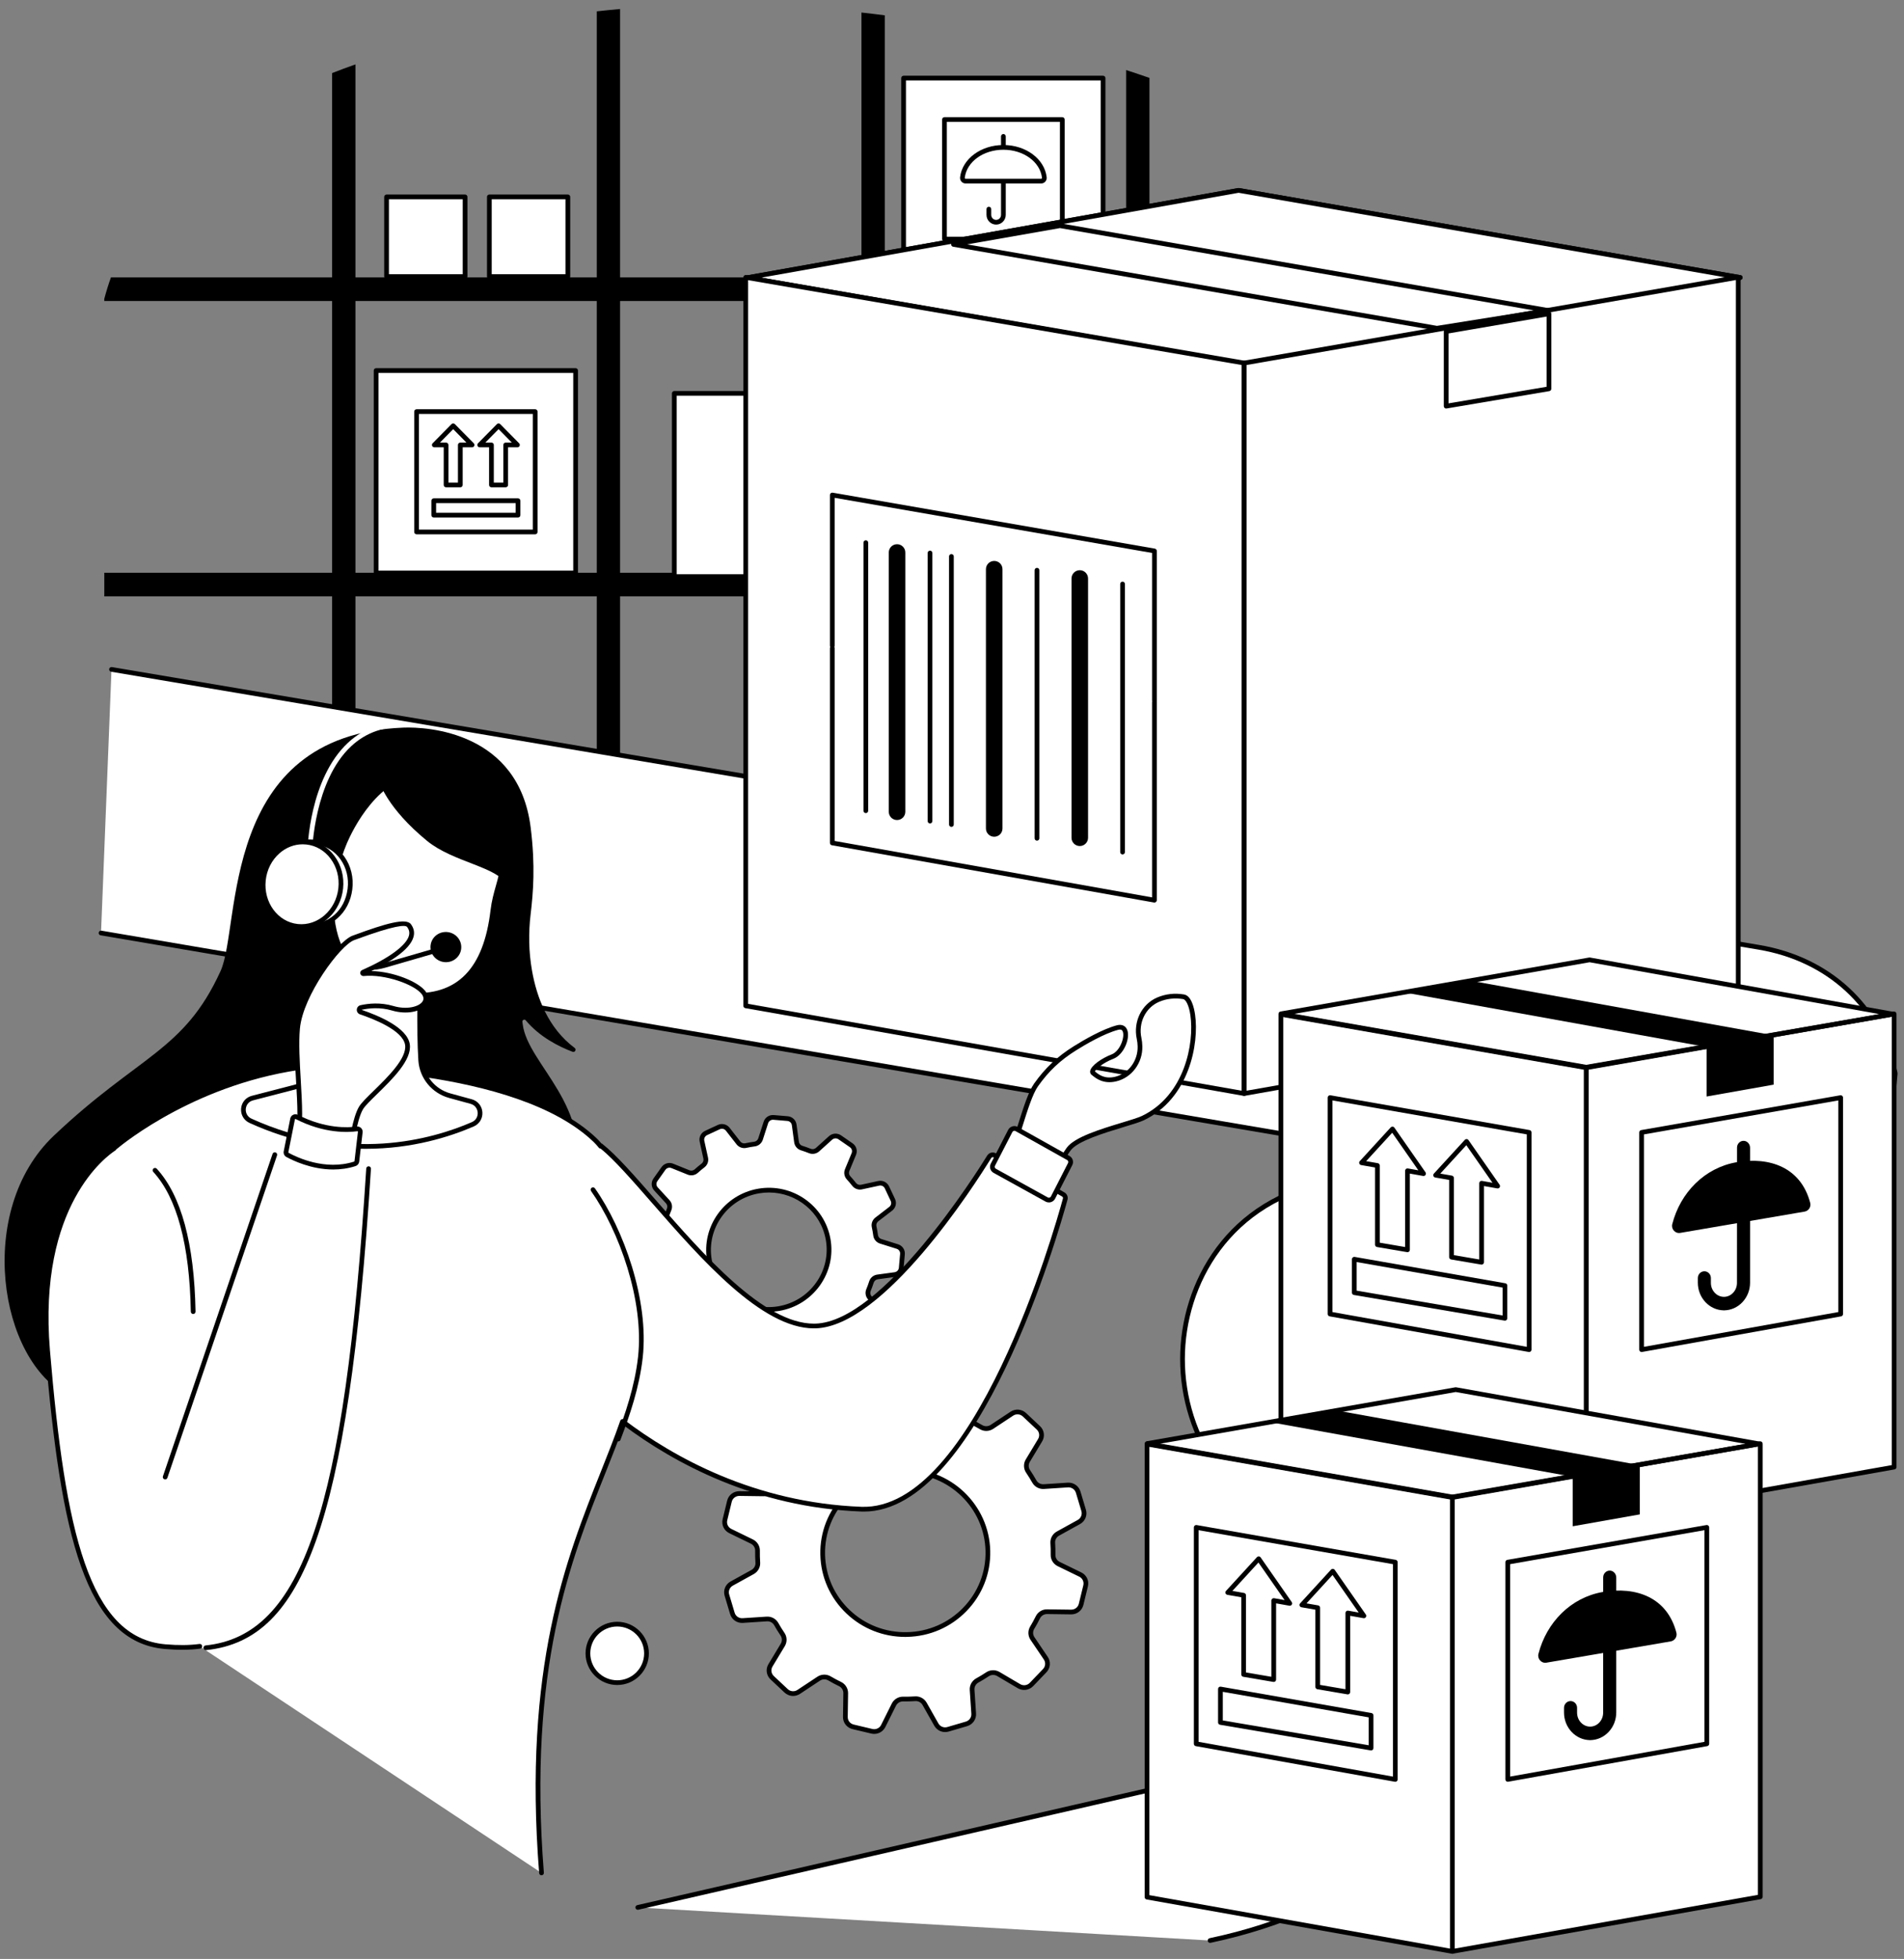 <svg width="139" height="143" viewBox="0 0 139 143" fill="none" xmlns="http://www.w3.org/2000/svg">
<rect x="0" y="0" width="139" height="143" fill="#808080" stroke="none"/>
<path d="M25.949 4.701V65.898H24.246V5.335C24.814 5.111 25.384 4.899 25.949 4.701Z" fill="black"/>
<path d="M102.985 41.81H7.614V43.535H102.985V41.81Z" fill="black"/>
<path d="M102.984 20.248V21.973H7.612V21.818C7.752 21.289 7.914 20.766 8.099 20.248H102.984Z" fill="black"/>
<path d="M45.269 0.658V65.555H43.568V0.829C44.131 0.765 44.698 0.71 45.269 0.658Z" fill="black"/>
<path d="M64.593 1.119V61.083H62.891V0.915C63.459 0.976 64.026 1.045 64.593 1.119Z" fill="black"/>
<path d="M83.915 5.687V65.897H82.213V5.113C82.782 5.299 83.349 5.49 83.915 5.687Z" fill="black"/>
<path d="M33.953 14.373H28.221V20.19H33.953V14.373Z" fill="white"/>
<path d="M33.953 20.362H28.221C28.126 20.362 28.049 20.285 28.049 20.19V14.373C28.049 14.278 28.126 14.201 28.221 14.201H33.953C34.048 14.201 34.125 14.278 34.125 14.373V20.19C34.125 20.285 34.048 20.362 33.953 20.362ZM28.393 20.017H33.78V14.545H28.393V20.017Z" fill="black"/>
<path d="M41.456 14.373H35.724V20.19H41.456V14.373Z" fill="white"/>
<path d="M41.456 20.362H35.724C35.629 20.362 35.552 20.285 35.552 20.19V14.373C35.552 14.278 35.629 14.201 35.724 14.201H41.456C41.551 14.201 41.628 14.278 41.628 14.373V20.19C41.628 20.285 41.551 20.362 41.456 20.362ZM35.896 20.017H41.283V14.545H35.896V20.017Z" fill="black"/>
<path d="M42.021 27.049H27.459V41.829H42.021V27.049Z" fill="white"/>
<path d="M42.021 42.001H27.458C27.363 42.001 27.286 41.923 27.286 41.828V27.049C27.286 26.954 27.363 26.877 27.458 26.877H42.021C42.116 26.877 42.194 26.954 42.194 27.049V41.828C42.194 41.923 42.116 42.001 42.021 42.001ZM27.631 41.656H41.849V27.221H27.631V41.656Z" fill="black"/>
<path d="M39.07 39.004H30.412C30.317 39.004 30.24 38.927 30.24 38.832V30.045C30.24 29.95 30.317 29.873 30.412 29.873H39.07C39.165 29.873 39.242 29.95 39.242 30.045V38.832C39.242 38.927 39.165 39.004 39.07 39.004ZM30.584 38.659H38.897V30.217H30.584V38.659Z" fill="black"/>
<path d="M37.818 37.779H31.666C31.571 37.779 31.494 37.702 31.494 37.607V36.551C31.494 36.456 31.571 36.379 31.666 36.379H37.818C37.913 36.379 37.99 36.456 37.99 36.551V37.607C37.99 37.702 37.913 37.779 37.818 37.779ZM31.838 37.435H37.646V36.724H31.838V37.435Z" fill="black"/>
<path d="M33.605 35.573H32.565C32.47 35.573 32.393 35.496 32.393 35.401V32.652H31.707C31.638 32.652 31.575 32.611 31.548 32.547C31.521 32.483 31.535 32.409 31.584 32.359L32.962 30.961C33.027 30.895 33.143 30.895 33.208 30.961L34.586 32.359C34.634 32.409 34.649 32.483 34.622 32.547C34.595 32.611 34.532 32.652 34.463 32.652H33.777V35.401C33.777 35.496 33.7 35.573 33.605 35.573ZM32.737 35.229H33.432V32.48C33.432 32.385 33.51 32.308 33.605 32.308H34.051L33.085 31.327L32.119 32.308H32.565C32.66 32.308 32.737 32.385 32.737 32.48V35.229H32.737Z" fill="black"/>
<path d="M36.917 35.573H35.878C35.782 35.573 35.705 35.496 35.705 35.401V32.652H35.02C34.95 32.652 34.888 32.611 34.861 32.547C34.834 32.483 34.848 32.409 34.897 32.359L36.275 30.961C36.34 30.895 36.456 30.895 36.52 30.961L37.898 32.359C37.947 32.409 37.961 32.483 37.934 32.547C37.907 32.611 37.845 32.652 37.775 32.652H37.09V35.401C37.09 35.496 37.013 35.573 36.917 35.573ZM36.05 35.229H36.745V32.48C36.745 32.385 36.822 32.308 36.917 32.308H37.364L36.398 31.327L35.431 32.308H35.878C35.973 32.308 36.05 32.385 36.05 32.48L36.05 35.229Z" fill="black"/>
<path d="M62.404 28.716H49.227V42.088H62.404V28.716Z" fill="white"/>
<path d="M62.403 42.26H49.227C49.132 42.26 49.055 42.183 49.055 42.088V28.716C49.055 28.62 49.132 28.544 49.227 28.544H62.403C62.498 28.544 62.576 28.62 62.576 28.716V42.088C62.576 42.183 62.498 42.26 62.403 42.26ZM49.4 41.915H62.231V28.888H49.4V41.915Z" fill="black"/>
<path d="M80.529 5.7H65.966V20.48H80.529V5.7Z" fill="white"/>
<path d="M80.529 20.652H65.966C65.871 20.652 65.794 20.575 65.794 20.479V5.7C65.794 5.605 65.871 5.528 65.966 5.528H80.529C80.624 5.528 80.701 5.605 80.701 5.7V20.479C80.701 20.575 80.624 20.652 80.529 20.652ZM66.139 20.307H80.357V5.872H66.139V20.307Z" fill="black"/>
<path d="M77.551 17.626H68.95C68.855 17.626 68.778 17.549 68.778 17.454V8.725C68.778 8.63 68.855 8.553 68.95 8.553H77.551C77.646 8.553 77.724 8.63 77.724 8.725V17.454C77.724 17.549 77.646 17.626 77.551 17.626ZM69.123 17.282H77.379V8.897H69.123V17.282Z" fill="black"/>
<path d="M72.721 16.395C72.334 16.395 72.018 16.077 72.018 15.685V15.264C72.018 15.169 72.096 15.092 72.191 15.092C72.286 15.092 72.363 15.169 72.363 15.264V15.685C72.363 15.887 72.524 16.051 72.721 16.051C72.919 16.051 73.079 15.887 73.079 15.685V9.956C73.079 9.861 73.156 9.784 73.252 9.784C73.347 9.784 73.424 9.861 73.424 9.956V15.685C73.424 16.077 73.109 16.395 72.721 16.395Z" fill="black"/>
<path d="M76.01 13.221C76.15 13.221 76.258 13.097 76.241 12.956C76.093 11.722 74.811 10.758 73.251 10.758C71.691 10.758 70.409 11.722 70.261 12.956C70.244 13.097 70.352 13.221 70.492 13.221H76.01Z" fill="white"/>
<path d="M76.01 13.394H70.492C70.377 13.394 70.267 13.344 70.191 13.258C70.113 13.17 70.076 13.053 70.09 12.936C70.251 11.596 71.61 10.586 73.251 10.586C74.892 10.586 76.251 11.596 76.412 12.936C76.426 13.053 76.389 13.17 76.311 13.258C76.235 13.344 76.125 13.394 76.01 13.394ZM73.251 10.931C71.784 10.931 70.572 11.81 70.432 12.977C70.429 13.003 70.441 13.021 70.449 13.029C70.457 13.039 70.471 13.049 70.492 13.049H76.01C76.031 13.049 76.045 13.039 76.053 13.029C76.061 13.021 76.073 13.003 76.07 12.977C75.93 11.81 74.718 10.931 73.251 10.931Z" fill="black"/>
<path d="M8.14 48.866L128.419 69.154C134.021 70.101 137.333 73.95 138.353 78.327C138.352 78.341 138.353 78.356 138.357 78.371C138.096 81.41 137.636 84.459 136.96 87.5C136.891 87.674 136.831 87.858 136.784 88.056C135.946 89.385 134.836 90.563 133.448 91.492C132.06 92.422 130.398 93.104 128.459 93.438C125.885 93.882 125.887 97.575 128.461 98.017L133.362 98.906C130.636 105.5 126.999 111.429 122.671 116.641L97.315 112.209C89.997 110.964 86.328 105.087 86.328 99.207C86.328 93.366 89.952 87.524 97.215 86.231C98.815 85.945 98.807 83.65 97.205 83.378L7.375 68.107L8.14 48.866Z" fill="white"/>
<path d="M122.671 116.813C122.661 116.813 122.651 116.812 122.641 116.81L97.286 112.379C89.597 111.071 86.156 104.821 86.156 99.207C86.156 93.641 89.566 87.418 97.185 86.061C97.916 85.931 98.241 85.333 98.238 84.799C98.236 84.266 97.907 83.672 97.176 83.548L7.346 68.276C7.252 68.261 7.189 68.172 7.205 68.078C7.221 67.984 7.31 67.923 7.404 67.937L97.234 83.208C98.162 83.366 98.58 84.12 98.583 84.797C98.586 85.476 98.174 86.234 97.246 86.4C89.823 87.722 86.5 93.784 86.5 99.207C86.5 104.676 89.853 110.765 97.344 112.039L122.602 116.454C126.956 111.195 130.494 105.337 133.121 99.037L128.43 98.187C126.999 97.941 126.357 96.775 126.357 95.728C126.356 94.681 126.997 93.515 128.429 93.268C130.268 92.951 131.924 92.306 133.352 91.349C134.668 90.468 135.768 89.337 136.623 87.988C136.667 87.808 136.723 87.631 136.795 87.449C137.453 84.483 137.92 81.432 138.183 78.379C138.181 78.367 138.18 78.355 138.18 78.344C137.051 73.541 133.393 70.169 128.39 69.323L8.112 49.035C8.018 49.02 7.954 48.931 7.97 48.837C7.986 48.743 8.075 48.68 8.169 48.696L128.448 68.984C133.6 69.855 137.366 73.333 138.521 78.288C138.526 78.307 138.527 78.328 138.524 78.347C138.528 78.365 138.53 78.369 138.528 78.386C138.265 81.466 137.794 84.545 137.128 87.537C137.126 87.546 137.124 87.555 137.12 87.563C137.049 87.743 136.994 87.917 136.952 88.095C136.948 88.114 136.94 88.131 136.93 88.147C136.047 89.548 134.908 90.722 133.544 91.635C132.076 92.619 130.375 93.283 128.488 93.607C127.254 93.82 126.701 94.826 126.702 95.728C126.702 96.63 127.255 97.635 128.49 97.848L133.393 98.736C133.444 98.746 133.488 98.778 133.513 98.823C133.538 98.869 133.541 98.923 133.521 98.971C130.86 105.409 127.254 111.391 122.804 116.75C122.771 116.79 122.722 116.813 122.671 116.813Z" fill="black"/>
<path d="M88.341 141.654C98.913 139.419 105.079 133.803 116.48 123.192L46.561 139.238L88.341 141.654Z" fill="white"/>
<path d="M88.34 141.826C88.261 141.826 88.189 141.77 88.172 141.689C88.152 141.596 88.212 141.505 88.305 141.485C98.849 139.256 104.993 133.646 115.893 123.504L46.599 139.406C46.507 139.428 46.414 139.37 46.393 139.277C46.371 139.184 46.429 139.092 46.522 139.071L116.442 123.024C116.518 123.006 116.596 123.042 116.633 123.111C116.669 123.18 116.655 123.265 116.598 123.318C105.357 133.779 99.165 139.542 88.376 141.822C88.364 141.825 88.352 141.826 88.34 141.826Z" fill="black"/>
<path d="M78.863 114.938L77.289 114.171C77.035 114.047 76.872 113.791 76.877 113.511C76.883 113.215 76.876 112.92 76.856 112.628C76.838 112.35 76.987 112.086 77.233 111.95L78.763 111.103C79.064 110.937 79.208 110.586 79.111 110.258L78.712 108.926C78.614 108.598 78.3 108.382 77.956 108.404L76.203 108.519C75.92 108.538 75.65 108.394 75.512 108.149C75.369 107.895 75.215 107.647 75.052 107.406C74.894 107.172 74.887 106.869 75.032 106.628L75.932 105.134C76.108 104.841 76.056 104.466 75.806 104.231L74.788 103.274C74.537 103.039 74.156 103.007 73.869 103.197L72.412 104.161C72.176 104.318 71.871 104.327 71.627 104.183C71.375 104.035 71.116 103.896 70.85 103.768C70.594 103.644 70.435 103.385 70.439 103.103L70.463 101.367C70.468 101.025 70.233 100.726 69.898 100.646L68.532 100.322C68.197 100.242 67.85 100.403 67.698 100.71L66.922 102.267C66.797 102.519 66.538 102.68 66.255 102.675C65.956 102.67 65.658 102.677 65.363 102.696C65.082 102.715 64.815 102.567 64.678 102.324L63.823 100.81C63.655 100.512 63.3 100.369 62.969 100.466L61.623 100.861C61.292 100.958 61.073 101.269 61.095 101.61L61.211 103.344C61.229 103.623 61.087 103.89 60.84 104.027C60.581 104.17 60.328 104.323 60.081 104.487C59.846 104.642 59.541 104.647 59.298 104.504L57.79 103.614C57.493 103.439 57.114 103.491 56.877 103.739L55.91 104.747C55.672 104.995 55.639 105.372 55.831 105.656L56.805 107.098C56.963 107.331 56.972 107.633 56.827 107.875C56.677 108.124 56.537 108.38 56.407 108.644C56.282 108.897 56.02 109.055 55.735 109.051L53.98 109.027C53.636 109.022 53.333 109.255 53.252 109.587L52.924 110.939C52.843 111.271 53.006 111.614 53.316 111.764L54.889 112.531C55.143 112.655 55.306 112.911 55.301 113.191C55.296 113.487 55.303 113.782 55.322 114.074C55.341 114.352 55.192 114.616 54.945 114.752L53.416 115.599C53.114 115.765 52.97 116.116 53.068 116.444L53.466 117.776C53.564 118.104 53.878 118.32 54.223 118.298L55.975 118.183C56.257 118.164 56.527 118.305 56.665 118.549C56.809 118.806 56.964 119.056 57.129 119.3C57.287 119.533 57.291 119.835 57.146 120.075L56.247 121.568C56.07 121.861 56.122 122.237 56.372 122.472L57.391 123.428C57.641 123.663 58.022 123.695 58.309 123.506L59.766 122.541C60.002 122.385 60.308 122.376 60.552 122.519C60.803 122.667 61.062 122.806 61.328 122.935C61.584 123.058 61.744 123.318 61.74 123.599L61.715 125.336C61.71 125.677 61.945 125.976 62.281 126.056L63.646 126.38C63.981 126.46 64.328 126.299 64.481 125.993L65.256 124.435C65.381 124.184 65.641 124.022 65.924 124.027C66.223 124.032 66.52 124.025 66.815 124.006C67.097 123.987 67.363 124.135 67.501 124.379L68.355 125.892C68.524 126.19 68.878 126.333 69.209 126.236L70.556 125.841C70.887 125.744 71.106 125.433 71.083 125.092L70.968 123.358C70.949 123.078 71.094 122.811 71.342 122.674C71.599 122.532 71.849 122.38 72.094 122.218C72.329 122.061 72.636 122.054 72.88 122.198L74.388 123.088C74.685 123.263 75.064 123.211 75.302 122.963L76.269 121.955C76.506 121.707 76.539 121.33 76.347 121.046L75.373 119.605C75.215 119.371 75.206 119.069 75.351 118.827C75.501 118.578 75.641 118.322 75.771 118.059C75.896 117.806 76.158 117.647 76.443 117.651L78.198 117.675C78.543 117.68 78.845 117.447 78.926 117.115L79.254 115.764C79.335 115.432 79.172 115.089 78.863 114.938ZM66.218 119.318C62.888 119.389 60.131 116.776 60.06 113.481C59.989 110.185 62.631 107.456 65.961 107.384C69.291 107.313 72.048 109.926 72.119 113.222C72.19 116.517 69.548 119.246 66.218 119.318Z" fill="white"/>
<path d="M63.822 126.572C63.751 126.572 63.679 126.564 63.607 126.547L62.241 126.223C61.824 126.124 61.537 125.758 61.543 125.333L61.568 123.596C61.571 123.382 61.448 123.183 61.254 123.089C60.984 122.959 60.719 122.817 60.465 122.667C60.279 122.558 60.042 122.564 59.862 122.684L58.405 123.648C58.049 123.884 57.583 123.845 57.273 123.553L56.255 122.597C55.943 122.304 55.879 121.844 56.099 121.479L56.999 119.986C57.11 119.802 57.105 119.57 56.987 119.396C56.82 119.15 56.661 118.893 56.515 118.633C56.411 118.449 56.204 118.338 55.987 118.354L54.234 118.469C53.807 118.497 53.423 118.232 53.301 117.825L52.903 116.492C52.781 116.084 52.958 115.655 53.333 115.447L54.862 114.601C55.051 114.496 55.164 114.294 55.151 114.085C55.131 113.789 55.124 113.487 55.129 113.188C55.133 112.978 55.009 112.78 54.814 112.685L53.24 111.918C52.855 111.731 52.657 111.311 52.757 110.897L53.085 109.546C53.185 109.137 53.547 108.854 53.97 108.854C53.975 108.854 53.979 108.854 53.983 108.854L55.738 108.878C55.958 108.875 56.158 108.759 56.253 108.567C56.385 108.3 56.528 108.037 56.679 107.785C56.789 107.603 56.783 107.371 56.663 107.193L55.688 105.752C55.45 105.398 55.489 104.936 55.785 104.627L56.752 103.619C57.047 103.312 57.51 103.248 57.878 103.465L59.386 104.355C59.573 104.465 59.809 104.46 59.986 104.343C60.235 104.177 60.494 104.02 60.757 103.875C60.943 103.773 61.053 103.568 61.039 103.355L60.924 101.621C60.895 101.196 61.163 100.816 61.574 100.695L62.921 100.3C63.332 100.18 63.764 100.355 63.973 100.725L64.828 102.239C64.934 102.426 65.139 102.539 65.352 102.524C65.65 102.504 65.954 102.498 66.258 102.502C66.261 102.502 66.264 102.502 66.267 102.502C66.477 102.502 66.673 102.38 66.768 102.19L67.543 100.632C67.733 100.252 68.156 100.055 68.572 100.154L69.938 100.478C70.355 100.577 70.642 100.943 70.636 101.368L70.611 103.105C70.608 103.319 70.731 103.518 70.925 103.612C71.195 103.742 71.46 103.884 71.714 104.034C71.9 104.143 72.136 104.136 72.317 104.017L73.774 103.052C74.13 102.817 74.595 102.856 74.906 103.148L75.924 104.104C76.236 104.397 76.3 104.857 76.08 105.222L75.18 106.716C75.069 106.899 75.075 107.132 75.195 107.309C75.36 107.553 75.517 107.807 75.662 108.064C75.767 108.25 75.975 108.362 76.192 108.347L77.945 108.232C78.37 108.203 78.756 108.469 78.877 108.876L79.276 110.209C79.398 110.616 79.221 111.046 78.847 111.254L77.317 112.1C77.128 112.204 77.014 112.407 77.028 112.616C77.048 112.911 77.055 113.213 77.05 113.513C77.046 113.724 77.17 113.921 77.365 114.016L78.939 114.783C79.324 114.97 79.522 115.39 79.422 115.803L79.094 117.155C78.994 117.564 78.632 117.847 78.209 117.847C78.204 117.847 78.2 117.847 78.196 117.847L76.441 117.823C76.439 117.823 76.436 117.823 76.433 117.823C76.219 117.823 76.02 117.944 75.926 118.134C75.794 118.401 75.651 118.664 75.499 118.915C75.39 119.098 75.396 119.33 75.516 119.508L76.49 120.949C76.73 121.303 76.69 121.765 76.394 122.073L75.427 123.082C75.132 123.389 74.669 123.453 74.301 123.236L72.793 122.346C72.606 122.236 72.369 122.242 72.189 122.361C71.942 122.524 71.686 122.68 71.426 122.824C71.238 122.927 71.126 123.132 71.14 123.346L71.255 125.08C71.284 125.504 71.016 125.885 70.605 126.006L69.258 126.4C68.848 126.52 68.415 126.346 68.206 125.976L67.351 124.463C67.245 124.275 67.041 124.163 66.827 124.177C66.529 124.197 66.225 124.204 65.921 124.199C65.708 124.2 65.507 124.318 65.411 124.511L64.635 126.069C64.479 126.383 64.162 126.572 63.822 126.572ZM60.178 122.245C60.338 122.245 60.498 122.287 60.64 122.37C60.886 122.516 61.143 122.653 61.404 122.779C61.718 122.931 61.918 123.254 61.913 123.601L61.888 125.338C61.884 125.6 62.062 125.826 62.321 125.888L63.686 126.212C63.945 126.273 64.209 126.152 64.327 125.915L65.102 124.358C65.255 124.051 65.572 123.854 65.912 123.854C65.917 123.854 65.922 123.855 65.927 123.855C66.22 123.859 66.516 123.852 66.805 123.833C67.15 123.811 67.481 123.992 67.651 124.294L68.506 125.807C68.636 126.037 68.905 126.145 69.161 126.07L70.508 125.675C70.763 125.601 70.929 125.365 70.912 125.103L70.796 123.369C70.773 123.023 70.955 122.691 71.259 122.522C71.511 122.384 71.759 122.233 71.999 122.074C72.288 121.882 72.668 121.873 72.968 122.05L74.477 122.939C74.706 123.074 74.994 123.035 75.178 122.844L76.145 121.836C76.327 121.645 76.352 121.36 76.205 121.142L75.231 119.701C75.036 119.413 75.026 119.035 75.204 118.738C75.351 118.495 75.49 118.24 75.617 117.982C75.771 117.671 76.095 117.469 76.446 117.479L78.201 117.502C78.464 117.504 78.697 117.33 78.759 117.074L79.087 115.723C79.149 115.468 79.026 115.208 78.788 115.092L77.214 114.326C76.899 114.172 76.699 113.851 76.705 113.507C76.71 113.216 76.704 112.924 76.684 112.639C76.662 112.298 76.844 111.968 77.15 111.799L78.68 110.953C78.911 110.824 79.021 110.559 78.946 110.307L78.547 108.975C78.472 108.723 78.232 108.559 77.968 108.576L76.215 108.691C75.867 108.716 75.532 108.534 75.362 108.233C75.221 107.984 75.069 107.738 74.909 107.502C74.715 107.215 74.705 106.836 74.885 106.538L75.784 105.045C75.92 104.82 75.881 104.536 75.688 104.355L74.67 103.399C74.477 103.217 74.187 103.193 73.965 103.34L72.508 104.304C72.218 104.496 71.838 104.507 71.54 104.331C71.293 104.186 71.036 104.048 70.775 103.922C70.461 103.77 70.262 103.448 70.267 103.1L70.291 101.364C70.295 101.101 70.117 100.875 69.858 100.813L68.493 100.489C68.233 100.427 67.97 100.549 67.853 100.786L67.077 102.343C66.922 102.655 66.594 102.847 66.252 102.847C65.959 102.842 65.663 102.849 65.375 102.868C65.031 102.89 64.698 102.71 64.528 102.408L63.673 100.894C63.543 100.664 63.274 100.556 63.018 100.631L61.672 101.026C61.416 101.101 61.251 101.336 61.268 101.598L61.383 103.332C61.407 103.678 61.226 104.01 60.924 104.177C60.67 104.317 60.418 104.47 60.177 104.63C59.89 104.82 59.511 104.828 59.211 104.652L57.703 103.762C57.474 103.627 57.185 103.666 57.002 103.858L56.035 104.866C55.852 105.056 55.827 105.341 55.975 105.559L56.949 107.001C57.144 107.289 57.154 107.666 56.975 107.963C56.829 108.207 56.69 108.461 56.562 108.72C56.409 109.03 56.077 109.222 55.733 109.223L53.979 109.199C53.715 109.195 53.483 109.372 53.42 109.627L53.092 110.979C53.03 111.234 53.154 111.493 53.392 111.609L54.965 112.376C55.281 112.53 55.48 112.851 55.474 113.194C55.469 113.484 55.476 113.776 55.495 114.062C55.518 114.404 55.335 114.734 55.03 114.903L53.5 115.749C53.268 115.877 53.159 116.143 53.234 116.394L53.632 117.727C53.708 117.979 53.947 118.144 54.212 118.126L55.965 118.011C56.313 117.987 56.647 118.166 56.816 118.465C56.958 118.717 57.111 118.965 57.273 119.203C57.466 119.488 57.474 119.865 57.295 120.163L56.395 121.656C56.26 121.882 56.299 122.165 56.491 122.346L57.51 123.303C57.703 123.484 57.993 123.509 58.215 123.362L59.672 122.397C59.824 122.296 60.001 122.245 60.178 122.245ZM66.084 119.491C64.478 119.491 62.961 118.888 61.798 117.786C60.601 116.651 59.923 115.124 59.888 113.484C59.852 111.844 60.464 110.288 61.611 109.103C62.758 107.919 64.301 107.247 65.957 107.212C69.378 107.132 72.218 109.832 72.291 113.217C72.327 114.858 71.715 116.413 70.568 117.598C69.421 118.782 67.878 119.454 66.222 119.489C66.176 119.49 66.129 119.491 66.084 119.491ZM66.094 107.555C66.051 107.555 66.008 107.555 65.965 107.556C64.4 107.589 62.942 108.224 61.859 109.343C60.777 110.461 60.199 111.929 60.232 113.476C60.266 115.024 60.906 116.466 62.036 117.536C63.166 118.607 64.651 119.178 66.214 119.145C67.779 119.112 69.237 118.477 70.32 117.358C71.402 116.24 71.98 114.772 71.947 113.225C71.879 110.072 69.265 107.555 66.094 107.555Z" fill="black"/>
<path d="M65.512 90.995L64.293 90.612C64.097 90.551 63.951 90.383 63.924 90.18C63.896 89.966 63.859 89.755 63.813 89.546C63.77 89.347 63.849 89.141 64.012 89.016L65.023 88.24C65.222 88.087 65.288 87.818 65.182 87.593L64.75 86.674C64.644 86.449 64.394 86.327 64.148 86.38L62.896 86.653C62.694 86.697 62.484 86.622 62.357 86.46C62.227 86.293 62.089 86.13 61.945 85.974C61.805 85.822 61.767 85.605 61.846 85.415L62.333 84.24C62.429 84.009 62.35 83.744 62.144 83.602L61.306 83.022C61.1 82.879 60.821 82.897 60.635 83.066L59.688 83.919C59.535 84.057 59.316 84.097 59.124 84.02C58.927 83.94 58.725 83.868 58.519 83.804C58.321 83.743 58.178 83.573 58.15 83.369L57.98 82.114C57.946 81.867 57.744 81.677 57.493 81.656L56.473 81.569C56.222 81.548 55.99 81.702 55.913 81.939L55.523 83.147C55.46 83.342 55.29 83.486 55.086 83.513C54.869 83.542 54.656 83.579 54.445 83.625C54.243 83.669 54.035 83.591 53.91 83.43L53.129 82.431C52.975 82.234 52.704 82.17 52.476 82.275L51.547 82.706C51.319 82.812 51.195 83.06 51.248 83.303L51.52 84.542C51.563 84.741 51.489 84.949 51.326 85.074C51.155 85.206 50.989 85.344 50.829 85.488C50.676 85.626 50.456 85.662 50.266 85.585L49.081 85.107C48.848 85.013 48.58 85.091 48.436 85.296L47.847 86.128C47.703 86.332 47.721 86.608 47.89 86.792L48.749 87.726C48.888 87.877 48.927 88.095 48.849 88.285C48.768 88.481 48.694 88.681 48.629 88.885C48.566 89.081 48.394 89.223 48.189 89.251L46.92 89.424C46.671 89.458 46.478 89.658 46.456 89.907L46.366 90.917C46.344 91.165 46.498 91.395 46.738 91.471L47.956 91.853C48.153 91.915 48.298 92.082 48.325 92.285C48.353 92.499 48.39 92.711 48.436 92.919C48.48 93.118 48.401 93.325 48.238 93.45L47.226 94.226C47.027 94.379 46.961 94.647 47.067 94.873L47.499 95.791C47.605 96.017 47.855 96.139 48.101 96.085L49.353 95.813C49.554 95.769 49.764 95.841 49.89 96.003C50.022 96.172 50.161 96.336 50.307 96.494C50.446 96.645 50.481 96.862 50.403 97.051L49.916 98.225C49.821 98.456 49.899 98.721 50.105 98.864L50.943 99.444C51.15 99.586 51.428 99.568 51.614 99.4L52.561 98.546C52.714 98.408 52.934 98.369 53.125 98.446C53.323 98.526 53.525 98.597 53.73 98.661C53.928 98.723 54.072 98.893 54.099 99.096L54.27 100.352C54.303 100.598 54.505 100.789 54.756 100.81L55.776 100.896C56.027 100.917 56.26 100.764 56.336 100.526L56.727 99.319C56.79 99.124 56.959 98.979 57.164 98.952C57.38 98.924 57.594 98.886 57.805 98.84C58.006 98.796 58.214 98.874 58.34 99.035L59.12 100.034C59.274 100.231 59.545 100.296 59.774 100.19L60.702 99.759C60.931 99.654 61.055 99.406 61.001 99.162L60.73 97.924C60.686 97.723 60.762 97.515 60.926 97.389C61.096 97.259 61.26 97.123 61.418 96.979C61.572 96.841 61.792 96.803 61.983 96.88L63.168 97.359C63.401 97.453 63.669 97.374 63.814 97.17L64.402 96.338C64.546 96.133 64.529 95.858 64.36 95.674L63.501 94.739C63.361 94.588 63.322 94.371 63.401 94.181C63.482 93.985 63.555 93.785 63.62 93.581C63.683 93.385 63.855 93.242 64.061 93.214L65.329 93.042C65.578 93.008 65.771 92.807 65.793 92.559L65.883 91.549C65.906 91.3 65.751 91.07 65.512 90.995ZM56.865 95.523C54.47 95.935 52.198 94.348 51.789 91.979C51.38 89.609 52.99 87.354 55.384 86.942C57.779 86.53 60.051 88.117 60.46 90.487C60.869 92.856 59.259 95.111 56.865 95.523Z" fill="white"/>
<path d="M55.824 101.07C55.803 101.07 55.782 101.07 55.762 101.068L54.741 100.982C54.408 100.953 54.144 100.704 54.099 100.375L53.928 99.12C53.91 98.982 53.812 98.867 53.679 98.826C53.468 98.76 53.26 98.686 53.06 98.606C52.931 98.553 52.78 98.581 52.676 98.674L51.73 99.528C51.483 99.751 51.119 99.775 50.845 99.585L50.007 99.005C49.732 98.816 49.629 98.468 49.757 98.16L50.244 96.985C50.297 96.857 50.272 96.71 50.18 96.611C50.032 96.45 49.888 96.281 49.754 96.109C49.67 96.001 49.527 95.951 49.39 95.981L48.138 96.254C47.812 96.325 47.484 96.165 47.343 95.865L46.911 94.946C46.769 94.645 46.856 94.293 47.121 94.089L48.133 93.313C48.243 93.228 48.296 93.088 48.267 92.956C48.221 92.744 48.183 92.525 48.154 92.308C48.136 92.174 48.038 92.06 47.904 92.018L46.686 91.635C46.367 91.535 46.164 91.233 46.194 90.902L46.284 89.891C46.314 89.561 46.566 89.299 46.897 89.253L48.165 89.081C48.305 89.062 48.423 88.964 48.465 88.832C48.532 88.624 48.607 88.417 48.689 88.219C48.742 88.092 48.715 87.945 48.622 87.843L47.762 86.908C47.537 86.663 47.514 86.301 47.706 86.028L48.295 85.196C48.487 84.925 48.837 84.822 49.145 84.947L50.33 85.426C50.461 85.478 50.611 85.453 50.713 85.361C50.877 85.213 51.048 85.07 51.221 84.938C51.33 84.855 51.38 84.714 51.351 84.579L51.079 83.34C51.008 83.016 51.171 82.691 51.474 82.55L52.403 82.119C52.706 81.979 53.06 82.064 53.264 82.325L54.045 83.325C54.131 83.434 54.273 83.487 54.408 83.457C54.622 83.41 54.842 83.372 55.063 83.343C55.2 83.325 55.316 83.227 55.358 83.094L55.749 81.886C55.851 81.571 56.154 81.368 56.487 81.398L57.508 81.484C57.841 81.512 58.105 81.762 58.15 82.091L58.321 83.346C58.339 83.483 58.437 83.599 58.57 83.64C58.781 83.705 58.989 83.779 59.189 83.86C59.318 83.912 59.469 83.885 59.573 83.791L60.519 82.938C60.767 82.715 61.13 82.691 61.404 82.88L62.242 83.46C62.517 83.65 62.62 83.998 62.492 84.306L62.005 85.481C61.952 85.608 61.978 85.756 62.072 85.858C62.218 86.017 62.36 86.184 62.493 86.355C62.578 86.464 62.722 86.515 62.859 86.485L64.111 86.212C64.438 86.14 64.765 86.301 64.906 86.601L65.338 87.52C65.48 87.82 65.394 88.173 65.128 88.376L64.117 89.153C64.006 89.238 63.953 89.378 63.982 89.509C64.028 89.722 64.067 89.94 64.095 90.158C64.113 90.292 64.211 90.406 64.345 90.448L65.563 90.831C65.882 90.931 66.085 91.232 66.055 91.564L65.965 92.574C65.936 92.905 65.683 93.167 65.352 93.212L64.084 93.385C63.944 93.404 63.827 93.501 63.784 93.633C63.718 93.842 63.642 94.048 63.56 94.247C63.508 94.373 63.534 94.521 63.628 94.623L64.487 95.557C64.712 95.803 64.736 96.165 64.543 96.437L63.954 97.269C63.763 97.541 63.413 97.643 63.104 97.518L61.919 97.04C61.789 96.987 61.638 97.014 61.534 97.107C61.372 97.254 61.203 97.394 61.031 97.526C60.921 97.61 60.869 97.752 60.898 97.887L61.17 99.126C61.241 99.45 61.078 99.775 60.775 99.916L59.846 100.346C59.543 100.486 59.189 100.402 58.985 100.14L58.204 99.141C58.118 99.031 57.975 98.978 57.842 99.008C57.627 99.055 57.407 99.094 57.187 99.123C57.05 99.141 56.934 99.239 56.891 99.372L56.5 100.579C56.404 100.875 56.132 101.07 55.824 101.07ZM52.925 98.235C53.014 98.235 53.104 98.252 53.189 98.286C53.381 98.364 53.58 98.434 53.782 98.497C54.042 98.578 54.233 98.804 54.27 99.073L54.441 100.329C54.464 100.497 54.599 100.624 54.77 100.639L55.791 100.725C55.963 100.739 56.12 100.636 56.172 100.474L56.562 99.266C56.646 99.007 56.873 98.817 57.141 98.782C57.352 98.754 57.563 98.717 57.768 98.672C58.032 98.615 58.309 98.716 58.475 98.929L59.256 99.929C59.362 100.063 59.544 100.107 59.701 100.034L60.63 99.603C60.786 99.531 60.869 99.365 60.833 99.199L60.561 97.961C60.503 97.696 60.605 97.418 60.821 97.253C60.986 97.127 61.148 96.992 61.303 96.852C61.504 96.67 61.797 96.619 62.048 96.721L63.233 97.199C63.393 97.264 63.574 97.211 63.673 97.071L64.261 96.239C64.359 96.1 64.348 95.915 64.233 95.79L63.373 94.856C63.19 94.656 63.138 94.365 63.241 94.115C63.32 93.926 63.392 93.728 63.456 93.529C63.538 93.271 63.767 93.081 64.037 93.044L65.306 92.871C65.477 92.848 65.606 92.713 65.622 92.544L65.712 91.533C65.727 91.365 65.623 91.211 65.46 91.16L64.241 90.777C63.98 90.695 63.789 90.469 63.754 90.203C63.726 89.995 63.689 89.786 63.645 89.583C63.588 89.322 63.69 89.046 63.907 88.88L64.918 88.103C65.054 87.999 65.099 87.819 65.026 87.666L64.594 86.748C64.522 86.594 64.354 86.511 64.185 86.549L62.933 86.821C62.667 86.88 62.388 86.779 62.221 86.566C62.094 86.403 61.958 86.243 61.818 86.091C61.634 85.891 61.583 85.6 61.687 85.349L62.174 84.174C62.239 84.018 62.186 83.84 62.046 83.743L61.208 83.164C61.066 83.066 60.879 83.078 60.751 83.194L59.804 84.047C59.603 84.229 59.31 84.28 59.06 84.18C58.869 84.103 58.669 84.032 58.468 83.969C58.208 83.888 58.016 83.662 57.979 83.393L57.809 82.137C57.786 81.969 57.65 81.842 57.479 81.827L56.459 81.741C56.287 81.727 56.13 81.83 56.077 81.992L55.687 83.2C55.603 83.459 55.376 83.649 55.108 83.684C54.897 83.712 54.686 83.749 54.481 83.794C54.218 83.851 53.941 83.75 53.774 83.537L52.993 82.537C52.888 82.403 52.705 82.359 52.548 82.432L51.62 82.862C51.464 82.935 51.38 83.101 51.416 83.267L51.688 84.505C51.746 84.77 51.645 85.047 51.431 85.211C51.265 85.338 51.101 85.474 50.944 85.616C50.745 85.796 50.453 85.847 50.201 85.745L49.016 85.267C48.856 85.202 48.676 85.255 48.577 85.395L47.988 86.227C47.89 86.366 47.902 86.551 48.017 86.675L48.876 87.61C49.06 87.81 49.111 88.101 49.008 88.351C48.93 88.54 48.857 88.738 48.794 88.937C48.711 89.195 48.483 89.385 48.212 89.422L46.944 89.595C46.773 89.618 46.643 89.753 46.628 89.922L46.538 90.933C46.523 91.101 46.626 91.255 46.789 91.306L48.008 91.689C48.269 91.771 48.461 91.997 48.496 92.263C48.523 92.471 48.56 92.68 48.604 92.883C48.662 93.144 48.559 93.42 48.343 93.586L47.331 94.362C47.195 94.467 47.151 94.647 47.223 94.8L47.655 95.718C47.728 95.872 47.896 95.954 48.065 95.917L49.316 95.645C49.583 95.587 49.862 95.686 50.026 95.897C50.155 96.062 50.292 96.224 50.434 96.378C50.616 96.576 50.667 96.866 50.562 97.117L50.076 98.292C50.011 98.448 50.063 98.626 50.203 98.722L51.042 99.302C51.183 99.4 51.371 99.388 51.499 99.272L52.445 98.419C52.578 98.299 52.751 98.235 52.925 98.235ZM56.109 95.76C53.929 95.76 51.998 94.206 51.619 92.008C51.195 89.549 52.871 87.2 55.355 86.773C57.84 86.345 60.206 87.999 60.63 90.458C60.836 91.649 60.56 92.85 59.854 93.839C59.148 94.828 58.097 95.486 56.894 95.693C56.63 95.738 56.368 95.76 56.109 95.76ZM56.14 87.05C55.9 87.05 55.658 87.07 55.414 87.112C53.117 87.507 51.567 89.677 51.959 91.95C52.351 94.222 54.539 95.749 56.835 95.354C57.948 95.162 58.921 94.553 59.573 93.639C60.225 92.726 60.48 91.617 60.29 90.516C59.94 88.486 58.155 87.05 56.14 87.05Z" fill="black"/>
<path d="M54.592 20.268L90.835 26.554L127.046 20.26L90.423 13.898L54.592 20.268Z" fill="white"/>
<path d="M90.834 26.726C90.825 26.726 90.815 26.725 90.805 26.723L54.562 20.437C54.48 20.423 54.419 20.351 54.419 20.268C54.419 20.184 54.479 20.113 54.561 20.098L90.393 13.728C90.413 13.725 90.433 13.725 90.453 13.728L127.076 20.09C127.158 20.104 127.218 20.176 127.218 20.26C127.218 20.343 127.158 20.415 127.076 20.429L90.864 26.723C90.854 26.725 90.844 26.726 90.834 26.726ZM55.587 20.265L90.834 26.379L126.04 20.259L90.424 14.073L55.587 20.265Z" fill="black"/>
<path d="M54.592 20.268L90.835 26.554L127.046 20.26L90.423 13.898L54.592 20.268Z" fill="white"/>
<path d="M90.834 26.726C90.825 26.726 90.815 26.725 90.805 26.723L54.562 20.437C54.48 20.423 54.419 20.351 54.419 20.268C54.419 20.184 54.479 20.113 54.561 20.098L90.393 13.728C90.413 13.725 90.433 13.725 90.453 13.728L127.076 20.09C127.158 20.104 127.218 20.176 127.218 20.26C127.218 20.343 127.158 20.415 127.076 20.429L90.864 26.723C90.854 26.725 90.844 26.726 90.834 26.726ZM55.587 20.265L90.834 26.379L126.04 20.259L90.424 14.073L55.587 20.265Z" fill="black"/>
<path d="M104.903 24.134C104.893 24.134 104.883 24.134 104.873 24.132L69.58 18.011C69.498 17.996 69.437 17.925 69.437 17.841C69.437 17.758 69.497 17.686 69.58 17.672L77.353 16.305C77.373 16.301 77.393 16.301 77.412 16.304L113.058 22.496C113.141 22.511 113.201 22.583 113.201 22.667C113.2 22.752 113.139 22.823 113.056 22.836L104.93 24.132C104.921 24.134 104.912 24.134 104.903 24.134ZM70.61 17.84L104.904 23.788L111.981 22.659L77.383 16.649L70.61 17.84Z" fill="black"/>
<path d="M90.827 79.827V26.502L54.442 20.246V73.425L90.827 79.827Z" fill="white"/>
<path d="M90.827 79.999C90.817 79.999 90.808 79.998 90.797 79.996L54.413 73.594C54.33 73.58 54.27 73.508 54.27 73.425V20.246C54.27 20.195 54.292 20.146 54.331 20.114C54.37 20.081 54.422 20.067 54.472 20.076L90.857 26.332C90.939 26.346 91 26.418 91 26.502V79.827C91 79.878 90.977 79.926 90.938 79.959C90.907 79.985 90.868 79.999 90.827 79.999ZM54.615 73.28L90.655 79.622V26.646L54.615 20.45V73.28Z" fill="black"/>
<path d="M84.278 65.884C84.269 65.884 84.258 65.883 84.248 65.882L60.73 61.702C60.648 61.688 60.588 61.616 60.588 61.533V47.318C60.588 47.223 60.666 47.146 60.761 47.146C60.856 47.146 60.933 47.223 60.933 47.318V61.389L84.106 65.507V51.247C84.106 51.152 84.183 51.075 84.278 51.075C84.374 51.075 84.451 51.152 84.451 51.247V65.712C84.451 65.763 84.428 65.811 84.389 65.844C84.358 65.87 84.319 65.884 84.278 65.884Z" fill="black"/>
<path d="M84.278 51.307C84.183 51.307 84.106 51.23 84.106 51.135V40.364L60.933 36.34V47.138C60.933 47.233 60.855 47.31 60.76 47.31C60.665 47.31 60.588 47.233 60.588 47.138V36.135C60.588 36.084 60.61 36.036 60.649 36.003C60.688 35.971 60.74 35.957 60.79 35.965L84.308 40.049C84.39 40.063 84.451 40.135 84.451 40.219V51.135C84.451 51.23 84.373 51.307 84.278 51.307Z" fill="black"/>
<path d="M63.209 59.355C63.114 59.355 63.037 59.278 63.037 59.183V39.612C63.037 39.517 63.114 39.44 63.209 39.44C63.304 39.44 63.381 39.517 63.381 39.612V59.183C63.381 59.278 63.304 59.355 63.209 59.355Z" fill="black"/>
<path d="M66.092 40.33C66.092 39.997 65.821 39.727 65.488 39.727C65.154 39.727 64.884 39.997 64.884 40.33L64.884 59.258C64.884 59.591 65.154 59.861 65.488 59.861C65.822 59.861 66.092 59.591 66.092 59.258L66.092 40.33Z" fill="black"/>
<path d="M67.895 60.11C67.8 60.11 67.723 60.033 67.723 59.938V40.367C67.723 40.272 67.8 40.195 67.895 40.195C67.99 40.195 68.067 40.272 68.067 40.367V59.938C68.067 60.033 67.99 60.11 67.895 60.11Z" fill="black"/>
<path d="M69.457 60.361C69.362 60.361 69.284 60.284 69.284 60.189V40.618C69.284 40.523 69.362 40.446 69.457 40.446C69.552 40.446 69.629 40.523 69.629 40.618V60.189C69.629 60.284 69.552 60.361 69.457 60.361Z" fill="black"/>
<path d="M73.185 41.55C73.185 41.217 72.915 40.947 72.581 40.947C72.248 40.947 71.977 41.217 71.977 41.55L71.977 60.478C71.977 60.811 72.248 61.081 72.581 61.081C72.915 61.081 73.185 60.811 73.185 60.478L73.185 41.55Z" fill="black"/>
<path d="M75.704 61.367C75.609 61.367 75.532 61.29 75.532 61.195V41.625C75.532 41.53 75.609 41.453 75.704 41.453C75.799 41.453 75.876 41.53 75.876 41.625V61.195C75.877 61.29 75.799 61.367 75.704 61.367Z" fill="black"/>
<path d="M79.433 42.228C79.433 41.895 79.162 41.625 78.829 41.625C78.496 41.625 78.225 41.895 78.225 42.228V61.156C78.225 61.489 78.495 61.759 78.829 61.759C79.162 61.759 79.433 61.489 79.433 61.156V42.228Z" fill="black"/>
<path d="M81.952 62.374C81.857 62.374 81.78 62.297 81.78 62.202V42.631C81.78 42.536 81.857 42.459 81.952 42.459C82.047 42.459 82.124 42.536 82.124 42.631V62.202C82.124 62.297 82.047 62.374 81.952 62.374Z" fill="black"/>
<path d="M90.83 79.826V26.501L126.9 20.237V73.455L90.83 79.826Z" fill="white"/>
<path d="M90.83 79.998C90.79 79.998 90.751 79.984 90.719 79.958C90.68 79.925 90.658 79.877 90.658 79.826V26.5C90.658 26.417 90.718 26.345 90.801 26.331L126.87 20.067C126.921 20.058 126.972 20.072 127.011 20.105C127.05 20.137 127.072 20.186 127.072 20.236V73.455C127.072 73.538 127.012 73.61 126.93 73.624L90.86 79.995C90.85 79.997 90.84 79.998 90.83 79.998ZM91.003 26.645V79.62L126.728 73.31V20.441L91.003 26.645Z" fill="black"/>
<path d="M105.575 29.822C105.535 29.822 105.495 29.807 105.464 29.781C105.425 29.748 105.403 29.7 105.403 29.649V24.195C105.403 24.111 105.463 24.04 105.546 24.025L113.05 22.734C113.1 22.725 113.151 22.739 113.19 22.772C113.229 22.805 113.252 22.853 113.252 22.904V28.381C113.252 28.465 113.191 28.537 113.108 28.551L105.604 29.819C105.594 29.821 105.585 29.822 105.575 29.822ZM105.748 24.34V29.445L112.907 28.235V23.108L105.748 24.34Z" fill="black"/>
<path d="M45.059 122.83C46.24 122.83 47.197 121.874 47.197 120.695C47.197 119.515 46.24 118.559 45.059 118.559C43.878 118.559 42.92 119.515 42.92 120.695C42.92 121.874 43.878 122.83 45.059 122.83Z" fill="white"/>
<path d="M45.059 123.002C43.784 123.002 42.748 121.967 42.748 120.694C42.748 119.422 43.784 118.387 45.059 118.387C46.333 118.387 47.37 119.422 47.37 120.694C47.37 121.967 46.333 123.002 45.059 123.002ZM45.059 118.731C43.975 118.731 43.093 119.612 43.093 120.694C43.093 121.777 43.975 122.658 45.059 122.658C46.143 122.658 47.025 121.777 47.025 120.694C47.025 119.612 46.143 118.731 45.059 118.731Z" fill="black"/>
<path d="M3.921 82.912C10.147 77.006 13.437 76.739 16.105 70.878C17.605 67.583 15.972 53.648 29.446 53.115C31.184 53.046 37.865 53.411 38.74 60.398C39.092 63.213 38.925 65.171 38.737 66.749C38.576 68.109 38.599 69.487 38.836 70.837C39.184 72.826 40.026 75.06 41.953 76.498C42.102 76.61 41.973 76.844 41.799 76.778C40.798 76.399 39.39 75.693 38.383 74.484C38.294 74.377 38.121 74.453 38.137 74.591C38.145 74.655 38.153 74.72 38.162 74.785C38.55 77.739 43.32 80.692 41.986 86.42C40.652 92.148 10.058 104.405 4.988 101.874C-0.081 99.343 -1.814 88.353 3.921 82.912Z" fill="black"/>
<path d="M39.531 136.72C38.106 118.617 43.049 110.711 45.444 103.766C49.417 106.78 55.295 109.878 62.876 110.166C71.26 110.485 77.113 89.92 77.764 87.534C77.8 87.401 77.741 87.262 77.622 87.193L72.621 84.342C72.48 84.261 72.3 84.307 72.215 84.445C71.131 86.201 64.471 96.665 59.524 96.795C54.123 96.938 47.185 86.243 43.861 83.634L43.849 83.674C43.723 83.516 43.596 83.374 43.468 83.249C37.605 77.588 22.564 77.833 22.564 77.833C13.976 78.849 8.327 83.814 8.327 83.814L8.327 83.838C7.716 84.23 2.573 87.871 3.472 98.588C4.523 111.11 6.124 119.696 12.056 120.203C12.884 120.274 13.732 120.291 14.584 120.178L39.531 136.72Z" fill="white"/>
<path d="M39.532 136.892C39.443 136.892 39.367 136.824 39.36 136.733C38.178 121.704 41.333 113.783 43.869 107.418C44.384 106.123 44.871 104.901 45.282 103.71C45.3 103.658 45.342 103.617 45.395 103.601C45.447 103.585 45.505 103.595 45.549 103.629C49.163 106.369 55.104 109.698 62.884 109.994C71.13 110.302 76.962 89.825 77.599 87.488C77.614 87.432 77.589 87.372 77.537 87.342L72.537 84.491C72.476 84.456 72.399 84.475 72.363 84.535C71.096 86.588 64.525 96.835 59.53 96.967C59.493 96.968 59.455 96.968 59.417 96.968C55.598 96.969 51.172 91.901 47.608 87.821C46.123 86.121 44.835 84.646 43.851 83.845C43.851 83.845 43.851 83.845 43.85 83.845C43.798 83.845 43.748 83.822 43.715 83.78C43.592 83.626 43.469 83.489 43.349 83.373C37.66 77.879 23.006 77.999 22.577 78.005C14.541 78.958 9.034 83.443 8.487 83.904C8.473 83.936 8.451 83.963 8.421 83.982C7.839 84.356 2.754 87.949 3.646 98.573C4.756 111.802 6.491 119.553 12.072 120.031C13.029 120.113 13.82 120.105 14.563 120.006C14.657 119.994 14.744 120.06 14.757 120.154C14.769 120.248 14.703 120.335 14.609 120.348C13.84 120.45 13.025 120.459 12.043 120.374C6.219 119.876 4.428 112.014 3.302 98.602C2.418 88.065 7.36 84.28 8.177 83.73C8.187 83.713 8.199 83.697 8.215 83.684C8.271 83.634 14.003 78.672 22.545 77.662C22.551 77.661 22.557 77.661 22.563 77.66C22.712 77.657 37.742 77.479 43.589 83.125C43.693 83.226 43.799 83.34 43.904 83.466C43.928 83.472 43.95 83.483 43.969 83.498C44.989 84.299 46.323 85.826 47.868 87.595C51.385 91.621 55.755 96.624 59.416 96.624C59.451 96.624 59.486 96.624 59.521 96.623C64.44 96.493 71.303 85.597 72.069 84.355C72.204 84.136 72.485 84.064 72.708 84.192L77.709 87.043C77.897 87.151 77.988 87.371 77.931 87.578C77.292 89.924 71.48 110.341 63.069 110.342C63.003 110.342 62.937 110.34 62.871 110.338C55.136 110.044 49.2 106.788 45.53 104.045C45.134 105.173 44.674 106.327 44.189 107.545C41.667 113.877 38.528 121.756 39.704 136.706C39.712 136.801 39.641 136.884 39.546 136.891C39.541 136.892 39.537 136.892 39.532 136.892Z" fill="black"/>
<path d="M15.025 120.458C14.938 120.458 14.863 120.392 14.854 120.303C14.844 120.209 14.913 120.124 15.007 120.114C22.094 119.382 25.164 110.271 26.737 85.299C26.743 85.205 26.825 85.134 26.92 85.138C27.015 85.144 27.087 85.226 27.081 85.321C26.251 98.492 24.974 107.124 23.06 112.487C21.229 117.615 18.757 120.073 15.043 120.457C15.037 120.457 15.031 120.458 15.025 120.458Z" fill="black"/>
<path d="M45.134 105.219C45.114 105.219 45.093 105.216 45.072 105.208C44.984 105.174 44.939 105.074 44.973 104.986C45.632 103.261 46.339 101.209 46.579 99.067C47.038 94.957 45.202 89.858 43.151 86.945C43.096 86.867 43.115 86.76 43.193 86.705C43.27 86.65 43.378 86.668 43.433 86.747C45.522 89.713 47.391 94.911 46.921 99.105C46.677 101.286 45.962 103.364 45.295 105.108C45.269 105.177 45.203 105.219 45.134 105.219Z" fill="black"/>
<path d="M12.057 107.996C12.039 107.996 12.02 107.993 12.002 107.986C11.912 107.956 11.863 107.858 11.894 107.768L19.898 84.232C19.929 84.142 20.026 84.094 20.117 84.125C20.207 84.155 20.256 84.253 20.225 84.343L12.22 107.879C12.196 107.95 12.129 107.996 12.057 107.996Z" fill="black"/>
<path d="M14.102 95.919C14.009 95.919 13.932 95.844 13.93 95.75C13.841 90.867 12.919 87.434 11.189 85.546C11.125 85.476 11.13 85.367 11.2 85.303C11.27 85.239 11.379 85.244 11.444 85.314C13.232 87.265 14.185 90.775 14.275 95.744C14.277 95.839 14.201 95.918 14.106 95.919C14.105 95.919 14.104 95.919 14.102 95.919Z" fill="black"/>
<path d="M73.625 84.586C74.316 83.088 74.931 80.196 75.633 79.203C76.335 78.209 77.16 77.347 78.472 76.525C79.145 76.103 80.52 75.294 81.574 75.012C82.628 74.731 82.167 76.763 81.222 77.127C80.277 77.491 79.549 78.157 79.808 78.335C79.988 78.46 80.489 79 81.454 78.769C82.535 78.51 83.251 77.493 83.224 76.383C83.219 76.192 83.2 75.996 83.159 75.806C82.91 74.648 83.455 73.444 84.546 72.976C85.061 72.754 85.681 72.643 86.409 72.764C87.562 72.954 87.837 79.506 83.443 81.617C82.533 82.053 78.788 82.823 78.017 83.884C77.246 84.945 76.692 86.445 76.692 86.445L73.625 84.586Z" fill="white"/>
<path d="M76.692 86.617C76.661 86.617 76.63 86.608 76.602 86.592L73.535 84.734C73.46 84.688 73.431 84.594 73.468 84.514C73.76 83.882 74.045 82.975 74.32 82.098C74.709 80.861 75.076 79.693 75.492 79.103C76.295 77.969 77.185 77.128 78.38 76.38C79.099 75.929 80.464 75.131 81.529 74.846C81.906 74.746 82.195 74.885 82.304 75.219C82.507 75.841 82.031 77 81.284 77.288C80.502 77.589 79.99 78.053 79.933 78.213C79.951 78.228 79.973 78.245 79.996 78.263C80.224 78.446 80.649 78.785 81.413 78.601C82.388 78.368 83.077 77.437 83.052 76.388C83.047 76.192 83.026 76.008 82.99 75.843C82.718 74.577 83.343 73.304 84.477 72.817C85.088 72.555 85.748 72.479 86.437 72.594C86.969 72.682 87.172 73.553 87.245 74.064C87.552 76.204 86.812 80.189 83.517 81.772C83.227 81.911 82.67 82.08 82.026 82.275C80.605 82.706 78.657 83.296 78.156 83.985C77.408 85.015 76.859 86.489 76.854 86.504C76.836 86.552 76.797 86.59 76.749 86.607C76.73 86.614 76.711 86.617 76.692 86.617ZM73.844 84.518L76.606 86.191C76.783 85.747 77.258 84.636 77.877 83.783C78.446 83 80.376 82.415 81.926 81.945C82.557 81.754 83.101 81.589 83.368 81.461C86.496 79.959 87.197 76.156 86.904 74.113C86.794 73.344 86.555 72.962 86.38 72.933C85.757 72.831 85.163 72.898 84.613 73.134C83.63 73.556 83.09 74.664 83.328 75.77C83.368 75.957 83.391 76.162 83.396 76.379C83.425 77.59 82.625 78.665 81.494 78.936C80.565 79.159 80.016 78.72 79.781 78.532C79.753 78.51 79.729 78.491 79.71 78.477C79.617 78.413 79.571 78.31 79.585 78.195C79.633 77.792 80.44 77.244 81.16 76.967C81.755 76.737 82.114 75.748 81.976 75.325C81.94 75.215 81.87 75.111 81.618 75.179C80.596 75.452 79.266 76.231 78.563 76.671C77.393 77.404 76.559 78.191 75.774 79.302C75.389 79.847 75.013 81.044 74.649 82.201C74.39 83.026 74.122 83.878 73.844 84.518Z" fill="black"/>
<path d="M77.989 84.53L74.219 82.417C74.053 82.324 73.842 82.387 73.754 82.557L72.485 85.019C72.402 85.181 72.463 85.38 72.622 85.469L76.41 87.562C76.577 87.654 76.788 87.59 76.874 87.42L78.124 84.977C78.207 84.816 78.147 84.618 77.989 84.53Z" fill="white"/>
<path d="M76.574 87.776C76.488 87.776 76.404 87.755 76.328 87.712L72.539 85.619C72.296 85.485 72.206 85.187 72.333 84.941L73.601 82.478C73.665 82.354 73.774 82.264 73.908 82.224C74.042 82.183 74.183 82.199 74.305 82.267L78.074 84.38C78.314 84.514 78.404 84.811 78.279 85.055L77.029 87.498C76.965 87.623 76.857 87.713 76.723 87.754C76.674 87.769 76.624 87.776 76.574 87.776ZM74.055 82.546C74.039 82.546 74.023 82.549 74.007 82.553C73.964 82.566 73.929 82.596 73.908 82.636L72.639 85.098C72.598 85.178 72.627 85.275 72.706 85.318L76.495 87.411C76.534 87.433 76.579 87.438 76.623 87.425C76.666 87.411 76.701 87.382 76.722 87.342L77.971 84.899C78.012 84.82 77.983 84.724 77.905 84.68L74.136 82.567C74.111 82.553 74.083 82.546 74.055 82.546Z" fill="black"/>
<path d="M30.691 70.879C30.691 70.879 30.55 74.785 30.713 77.391C30.79 78.618 31.646 79.658 32.834 79.983L34.396 80.411C35.201 80.631 35.28 81.74 34.515 82.072C31.495 83.381 25.426 85.056 18.292 81.819C17.531 81.474 17.621 80.368 18.43 80.159L21.506 79.362C22.649 79.066 23.497 78.106 23.649 76.936L24.822 67.859L30.691 70.879Z" fill="white"/>
<path d="M26.707 83.86C24.18 83.86 21.298 83.371 18.221 81.975C17.805 81.787 17.562 81.372 17.601 80.919C17.64 80.469 17.948 80.105 18.387 79.992L21.463 79.195C22.544 78.916 23.334 78.02 23.477 76.914L24.65 67.837C24.658 67.781 24.692 67.733 24.741 67.707C24.791 67.681 24.851 67.68 24.9 67.706L30.77 70.726C30.83 70.756 30.866 70.818 30.864 70.885C30.862 70.924 30.724 74.813 30.885 77.379C30.957 78.531 31.759 79.51 32.88 79.817L34.442 80.245C34.88 80.365 35.184 80.735 35.216 81.187C35.248 81.639 35 82.049 34.583 82.23C32.854 82.979 30.1 83.86 26.707 83.86ZM24.961 68.125L23.82 76.958C23.659 78.204 22.767 79.213 21.549 79.529L18.474 80.325C18.115 80.418 17.965 80.708 17.944 80.949C17.923 81.192 18.023 81.507 18.364 81.662C25.449 84.876 31.481 83.2 34.446 81.914C34.787 81.766 34.89 81.454 34.873 81.212C34.855 80.969 34.709 80.675 34.351 80.577L32.788 80.149C31.526 79.803 30.622 78.699 30.541 77.401C30.395 75.06 30.494 71.635 30.515 70.982L24.961 68.125Z" fill="black"/>
<path d="M34.806 58.177C36.046 59.487 36.689 61.25 36.684 63.052C36.682 64.076 36.147 65.065 35.983 66.46C35.56 70.057 34.034 72.931 29.864 72.648C29.864 72.648 24.859 72.377 24.247 67.016C24.247 67.016 23.954 64.315 25.177 61.465C25.998 59.551 28.324 55.684 31.926 56.499C33.164 56.779 34.105 57.435 34.806 58.177Z" fill="white"/>
<path d="M30.413 72.84C30.23 72.84 30.044 72.833 29.853 72.82C29.803 72.818 24.697 72.478 24.076 67.036C24.064 66.923 23.792 64.256 25.018 61.397C25.452 60.387 27.824 55.397 31.963 56.331C33.089 56.586 34.087 57.167 34.931 58.059C36.177 59.375 36.861 61.149 36.856 63.053C36.855 63.617 36.699 64.17 36.534 64.755C36.385 65.286 36.23 65.835 36.154 66.481C35.658 70.703 33.727 72.84 30.413 72.84ZM30.953 56.56C27.65 56.56 25.715 60.647 25.335 61.533C24.144 64.309 24.416 66.972 24.419 66.998C25.006 72.146 29.675 72.466 29.874 72.477C33.364 72.713 35.307 70.739 35.812 66.441C35.891 65.768 36.056 65.181 36.202 64.662C36.368 64.075 36.511 63.569 36.512 63.052C36.516 61.237 35.866 59.547 34.681 58.295C33.884 57.454 32.944 56.906 31.887 56.667C31.565 56.594 31.253 56.56 30.953 56.56Z" fill="black"/>
<path d="M27.712 57.108C27.712 57.108 28.246 58.978 31.177 61.383C33.08 62.944 36.393 63.299 36.953 64.572C36.953 64.572 38.992 56.837 32.401 55.955C25.809 55.072 27.712 57.108 27.712 57.108Z" fill="black"/>
<path d="M26.943 70.808C25.359 70.808 23.872 69.913 23.153 68.421L22.327 66.706C22.285 66.62 22.321 66.517 22.407 66.476C22.493 66.435 22.596 66.471 22.637 66.556L23.464 68.272C24.287 69.98 26.208 70.836 28.031 70.309L32.083 69.135C32.175 69.108 32.27 69.161 32.296 69.252C32.323 69.344 32.27 69.439 32.179 69.465L28.127 70.639C27.733 70.753 27.335 70.808 26.943 70.808Z" fill="black"/>
<path d="M22.617 62.301C22.616 62.301 22.615 62.301 22.614 62.301C22.518 62.3 22.443 62.221 22.445 62.126C22.45 61.911 22.589 56.839 25.406 54.218C26.558 53.147 28.001 52.646 29.693 52.729C29.788 52.734 29.861 52.815 29.856 52.91C29.852 53.005 29.767 53.081 29.676 53.073C28.079 52.994 26.723 53.464 25.642 54.47C22.932 56.99 22.791 62.082 22.79 62.133C22.788 62.227 22.711 62.301 22.617 62.301Z" fill="white"/>
<path d="M33.666 69.276C33.743 68.672 33.306 68.12 32.69 68.042C32.074 67.964 31.512 68.39 31.436 68.995C31.359 69.599 31.797 70.151 32.412 70.229C33.028 70.307 33.59 69.881 33.666 69.276Z" fill="black"/>
<path d="M25.548 64.905C25.763 63.211 24.675 61.678 23.12 61.481C22.949 61.46 22.317 61.444 22.151 61.455C20.801 61.545 20.105 62.685 19.914 64.193C19.708 65.82 20.329 67.34 21.785 67.63C21.846 67.642 22.277 67.676 22.34 67.676C24.045 67.682 25.333 66.6 25.548 64.905Z" fill="white"/>
<path d="M22.352 67.848C22.348 67.848 22.343 67.848 22.338 67.848C22.272 67.848 21.826 67.813 21.751 67.798C20.311 67.512 19.504 66.055 19.742 64.171C19.967 62.397 20.818 61.371 22.139 61.282C22.306 61.272 22.954 61.286 23.141 61.31C23.942 61.411 24.651 61.845 25.138 62.532C25.622 63.214 25.828 64.064 25.719 64.926C25.497 66.675 24.145 67.848 22.352 67.848ZM22.32 61.623C22.252 61.623 22.196 61.624 22.162 61.626C20.627 61.729 20.201 63.292 20.085 64.214C19.906 65.623 20.373 67.173 21.819 67.46C21.875 67.47 22.285 67.503 22.34 67.504C22.344 67.504 22.348 67.504 22.353 67.504C23.989 67.504 25.175 66.476 25.377 64.883C25.475 64.106 25.29 63.342 24.857 62.73C24.426 62.124 23.802 61.741 23.098 61.652C22.977 61.636 22.569 61.623 22.32 61.623Z" fill="black"/>
<path d="M24.88 64.852C25.061 63.154 23.944 61.642 22.384 61.476C20.825 61.309 19.414 62.551 19.233 64.25C19.051 65.948 20.169 67.46 21.728 67.626C23.287 67.792 24.698 66.55 24.88 64.852Z" fill="white"/>
<path d="M22.001 67.811C21.903 67.811 21.804 67.806 21.704 67.796C20.053 67.62 18.865 66.02 19.056 64.23C19.148 63.366 19.545 62.586 20.173 62.033C20.805 61.477 21.595 61.217 22.398 61.303C23.2 61.389 23.918 61.809 24.418 62.486C24.915 63.158 25.138 64.004 25.046 64.868C24.866 66.55 23.531 67.811 22.001 67.811ZM22.098 61.632C21.484 61.632 20.89 61.861 20.401 62.291C19.838 62.787 19.482 63.489 19.399 64.267C19.228 65.868 20.278 67.297 21.741 67.453C23.202 67.608 24.532 66.433 24.703 64.832C24.786 64.053 24.586 63.293 24.141 62.69C23.698 62.092 23.066 61.721 22.361 61.646C22.273 61.636 22.186 61.632 22.098 61.632Z" fill="black"/>
<path d="M29.858 67.566C29.489 67.079 26.864 68.073 25.791 68.468C24.717 68.863 21.949 72.587 21.723 75.069C21.497 77.552 22.231 81.727 21.666 83.194C21.666 83.194 23.022 84.435 25.565 84.096C25.565 84.096 25.847 81.727 26.355 80.88C26.864 80.034 29.971 77.777 29.745 76.254C29.574 75.098 27.386 74.235 26.34 73.885C26.172 73.829 26.183 73.586 26.356 73.548C26.892 73.427 27.751 73.33 28.672 73.602C30.197 74.054 31.553 73.32 30.932 72.474C30.374 71.715 28.133 70.91 26.536 71.079C26.47 71.086 26.446 70.997 26.506 70.971C27.75 70.424 30.86 68.885 29.858 67.566Z" fill="white"/>
<path d="M24.693 84.327C22.676 84.327 21.6 83.367 21.55 83.32C21.497 83.272 21.48 83.197 21.505 83.131C21.814 82.33 21.716 80.65 21.612 78.872C21.534 77.526 21.453 76.134 21.551 75.053C21.785 72.483 24.631 68.711 25.731 68.306L25.864 68.257C28.148 67.415 29.636 66.988 29.995 67.461C30.21 67.743 30.276 68.053 30.191 68.381C29.935 69.365 28.329 70.301 27.109 70.884C28.71 70.916 30.551 71.665 31.07 72.372C31.302 72.688 31.319 73.034 31.117 73.321C30.724 73.879 29.651 74.071 28.623 73.767C27.746 73.508 26.927 73.596 26.394 73.715C27.632 74.135 29.735 75.011 29.916 76.228C30.085 77.368 28.661 78.759 27.517 79.877C27.051 80.332 26.649 80.726 26.503 80.969C26.019 81.773 25.738 84.093 25.736 84.116C25.726 84.194 25.665 84.256 25.587 84.266C25.271 84.309 24.973 84.327 24.693 84.327ZM21.869 83.135C22.192 83.378 23.413 84.168 25.41 83.941C25.479 83.419 25.751 81.551 26.208 80.791C26.376 80.511 26.773 80.122 27.276 79.631C28.307 78.624 29.718 77.244 29.575 76.279C29.415 75.205 27.221 74.361 26.286 74.048C26.135 73.998 26.04 73.858 26.048 73.7C26.056 73.542 26.165 73.414 26.318 73.379C26.891 73.251 27.773 73.156 28.721 73.437C29.688 73.723 30.572 73.496 30.835 73.122C30.952 72.957 30.938 72.773 30.793 72.576C30.276 71.872 28.085 71.089 26.554 71.249C26.438 71.261 26.336 71.19 26.307 71.081C26.278 70.971 26.333 70.858 26.437 70.813C28.393 69.952 29.671 69.011 29.857 68.294C29.915 68.07 29.87 67.866 29.721 67.669C29.594 67.502 28.843 67.526 25.984 68.58L25.85 68.629C24.839 69.001 22.114 72.673 21.895 75.084C21.798 76.139 21.879 77.518 21.957 78.852C22.058 80.588 22.154 82.233 21.869 83.135ZM26.576 71.128C26.576 71.128 26.576 71.128 26.576 71.128L26.576 71.128Z" fill="black"/>
<path d="M26.061 82.407C25.42 82.496 23.72 82.588 21.664 81.534C21.539 81.47 21.387 81.545 21.36 81.683L20.882 84.077C20.864 84.168 20.906 84.26 20.988 84.305C21.542 84.609 23.711 85.668 25.907 84.957C25.985 84.931 26.042 84.861 26.051 84.779L26.301 82.642C26.317 82.504 26.199 82.387 26.061 82.407Z" fill="white"/>
<path d="M24.329 85.371C22.729 85.371 21.371 84.712 20.905 84.456C20.757 84.375 20.68 84.209 20.713 84.043L21.191 81.649C21.215 81.529 21.291 81.43 21.402 81.377C21.511 81.325 21.635 81.326 21.743 81.381C23.755 82.412 25.416 82.323 26.037 82.236C26.155 82.219 26.273 82.258 26.359 82.342C26.445 82.426 26.486 82.543 26.472 82.662L26.223 84.799C26.205 84.948 26.102 85.075 25.96 85.121C25.406 85.3 24.854 85.371 24.329 85.371ZM21.568 81.683C21.562 81.683 21.556 81.685 21.551 81.688C21.544 81.691 21.532 81.699 21.529 81.716L21.051 84.111C21.048 84.129 21.055 84.146 21.071 84.154C21.659 84.477 23.742 85.477 25.854 84.793C25.867 84.789 25.878 84.775 25.88 84.758L26.13 82.622C26.132 82.605 26.124 82.594 26.118 82.588C26.112 82.582 26.1 82.575 26.084 82.577C25.431 82.668 23.685 82.764 21.585 81.688C21.579 81.685 21.574 81.683 21.568 81.683Z" fill="black"/>
<path d="M138.19 74.03L115.793 77.94L93.576 74.053C93.545 74.047 93.545 74.002 93.576 73.997L116.047 70.067L138.19 74.03Z" fill="white"/>
<path d="M107.509 71.618L129.288 75.543L124.398 76.396L102.608 72.462L107.509 71.618Z" fill="black"/>
<path d="M115.795 111.077V77.906L138.28 74.015V107.094L115.795 111.077Z" fill="white"/>
<path d="M124.588 80.044V76.358L129.484 75.51V79.177L124.588 80.044Z" fill="black"/>
<path d="M115.795 111.249C115.755 111.249 115.716 111.235 115.684 111.209C115.645 111.176 115.623 111.128 115.623 111.077V77.906C115.623 77.823 115.683 77.751 115.766 77.737L138.25 73.845C138.301 73.837 138.352 73.85 138.391 73.883C138.43 73.916 138.452 73.964 138.452 74.015V107.094C138.452 107.178 138.392 107.249 138.31 107.264L115.825 111.246C115.815 111.248 115.805 111.249 115.795 111.249ZM115.967 78.051V110.871L138.107 106.95V74.22L115.967 78.051Z" fill="black"/>
<path d="M119.843 98.694C119.803 98.694 119.764 98.68 119.733 98.654C119.693 98.621 119.671 98.573 119.671 98.522V82.664C119.671 82.581 119.731 82.509 119.813 82.495L134.347 79.954C134.397 79.945 134.448 79.959 134.487 79.992C134.526 80.025 134.549 80.073 134.549 80.124V95.922C134.549 96.006 134.489 96.077 134.407 96.092L119.874 98.691C119.863 98.693 119.853 98.694 119.843 98.694ZM120.016 82.809V98.316L134.204 95.778V80.329L120.016 82.809Z" fill="black"/>
<path d="M125.841 95.653C125.836 95.653 125.83 95.653 125.824 95.653C125.326 95.641 124.86 95.43 124.507 95.057C124.147 94.675 123.949 94.168 123.949 93.63L123.95 93.293C123.95 93.022 124.164 92.801 124.426 92.801C124.555 92.801 124.676 92.854 124.767 92.95C124.854 93.043 124.902 93.165 124.902 93.295L124.902 93.646C124.902 93.921 125.003 94.179 125.185 94.372C125.365 94.562 125.604 94.667 125.856 94.667C125.858 94.667 125.86 94.667 125.862 94.668C126.111 94.665 126.346 94.56 126.523 94.372C126.706 94.179 126.806 93.921 126.806 93.646L126.81 83.771C126.81 83.629 126.869 83.494 126.972 83.401C127.07 83.311 127.202 83.267 127.333 83.281C127.574 83.305 127.762 83.526 127.762 83.784V93.631C127.762 94.17 127.563 94.676 127.203 95.058C126.849 95.432 126.38 95.643 125.88 95.653C125.877 95.653 125.874 95.653 125.87 95.653H125.859C125.853 95.653 125.847 95.653 125.841 95.653Z" fill="black"/>
<path d="M131.74 88.446C132.037 88.395 132.229 88.099 132.152 87.805C131.476 85.222 129.2 84.421 126.773 84.841C124.438 85.246 122.672 87.063 122.083 89.355C121.989 89.72 122.296 90.063 122.666 89.999L131.74 88.446Z" fill="black"/>
<path d="M115.798 111.077V77.907L93.508 74.011V107.114L115.798 111.077Z" fill="white"/>
<path d="M115.798 111.249C115.788 111.249 115.778 111.248 115.768 111.247L93.478 107.283C93.396 107.269 93.336 107.197 93.336 107.114V74.01C93.336 73.96 93.358 73.911 93.397 73.879C93.436 73.846 93.488 73.832 93.538 73.841L115.828 77.737C115.91 77.751 115.97 77.823 115.97 77.907V111.077C115.97 111.128 115.948 111.176 115.909 111.209C115.877 111.235 115.838 111.249 115.798 111.249ZM93.681 106.97L115.625 110.872V78.051L93.681 74.215V106.97Z" fill="black"/>
<path d="M109.867 96.404C109.857 96.404 109.848 96.403 109.838 96.402L98.84 94.531C98.757 94.517 98.696 94.445 98.696 94.361V91.922C98.696 91.871 98.719 91.823 98.758 91.79C98.797 91.757 98.848 91.743 98.898 91.752L109.897 93.677C109.979 93.691 110.039 93.763 110.039 93.846V96.232C110.039 96.283 110.017 96.331 109.978 96.364C109.947 96.39 109.907 96.404 109.867 96.404ZM99.041 94.216L109.695 96.028V93.991L99.041 92.127V94.216Z" fill="black"/>
<path d="M108.163 92.315C108.154 92.315 108.144 92.314 108.134 92.312L105.938 91.939C105.855 91.925 105.794 91.853 105.794 91.769V86.133L104.778 85.956C104.716 85.945 104.664 85.901 104.644 85.841C104.624 85.782 104.638 85.716 104.68 85.67L106.938 83.207C106.973 83.168 107.024 83.148 107.076 83.151C107.129 83.155 107.177 83.182 107.206 83.225L109.477 86.484C109.517 86.541 109.518 86.616 109.481 86.675C109.443 86.733 109.375 86.764 109.305 86.751L108.336 86.579V92.143C108.336 92.193 108.313 92.242 108.274 92.274C108.243 92.301 108.204 92.315 108.163 92.315ZM106.139 91.624L107.991 91.939V86.373C107.991 86.322 108.013 86.274 108.052 86.241C108.092 86.208 108.144 86.195 108.193 86.204L108.957 86.34L107.047 83.598L105.147 85.671L105.996 85.819C106.079 85.834 106.139 85.905 106.139 85.989V91.624Z" fill="black"/>
<path d="M102.753 91.406C102.743 91.406 102.734 91.405 102.724 91.404L100.527 91.03C100.445 91.016 100.384 90.944 100.384 90.86V85.225L99.367 85.047C99.305 85.036 99.254 84.992 99.234 84.933C99.213 84.873 99.227 84.807 99.27 84.761L101.527 82.298C101.563 82.26 101.614 82.24 101.666 82.242C101.718 82.246 101.766 82.273 101.796 82.316L104.067 85.575C104.106 85.632 104.108 85.707 104.07 85.766C104.033 85.824 103.964 85.856 103.895 85.843L102.925 85.67V91.234C102.925 91.285 102.903 91.333 102.864 91.365C102.833 91.392 102.793 91.406 102.753 91.406ZM100.729 90.715L102.58 91.03V85.464C102.58 85.413 102.603 85.365 102.642 85.332C102.681 85.299 102.733 85.286 102.783 85.295L103.546 85.431L101.636 82.689L99.736 84.762L100.586 84.91C100.669 84.925 100.729 84.996 100.729 85.08V90.715Z" fill="black"/>
<path d="M111.633 98.694C111.623 98.694 111.613 98.693 111.603 98.691L97.07 96.091C96.987 96.076 96.928 96.005 96.928 95.922V80.123C96.928 80.073 96.95 80.024 96.989 79.992C97.028 79.959 97.08 79.945 97.13 79.954L111.663 82.494C111.745 82.508 111.806 82.58 111.806 82.664V98.521C111.806 98.572 111.783 98.621 111.744 98.653C111.713 98.68 111.673 98.694 111.633 98.694ZM97.272 95.778L111.461 98.316V82.808L97.272 80.328V95.778Z" fill="black"/>
<path d="M115.793 78.112C115.783 78.112 115.773 78.111 115.763 78.109L93.546 74.222C93.45 74.205 93.38 74.122 93.38 74.024C93.38 73.926 93.45 73.843 93.547 73.827L116.017 69.897C116.037 69.894 116.058 69.894 116.078 69.898L138.22 73.86C138.303 73.875 138.362 73.946 138.362 74.03C138.362 74.113 138.302 74.184 138.22 74.199L115.823 78.109C115.813 78.111 115.803 78.112 115.793 78.112ZM94.415 74.024L115.793 77.764L137.201 74.027L116.047 70.242L94.415 74.024Z" fill="black"/>
<path d="M128.42 105.402L106.023 109.312L83.806 105.425C83.774 105.419 83.774 105.374 83.806 105.369L106.277 101.439L128.42 105.402Z" fill="white"/>
<path d="M97.739 102.99L119.517 106.915L114.628 107.768L92.838 103.834L97.739 102.99Z" fill="black"/>
<path d="M106.024 142.448V109.278L128.509 105.387V138.466L106.024 142.448Z" fill="white"/>
<path d="M114.817 111.415V107.728L119.713 106.881V110.548L114.817 111.415Z" fill="black"/>
<path d="M106.024 142.62C105.984 142.62 105.945 142.606 105.913 142.58C105.874 142.547 105.852 142.499 105.852 142.448V109.278C105.852 109.194 105.912 109.122 105.995 109.108L128.479 105.217C128.53 105.208 128.581 105.222 128.62 105.255C128.659 105.288 128.681 105.336 128.681 105.387V138.466C128.681 138.549 128.621 138.621 128.539 138.635L106.054 142.618C106.044 142.619 106.034 142.62 106.024 142.62ZM106.197 109.423V142.243L128.336 138.321V105.591L106.197 109.423Z" fill="black"/>
<path d="M110.072 130.065C110.032 130.065 109.993 130.051 109.962 130.025C109.922 129.993 109.9 129.944 109.9 129.893V114.036C109.9 113.952 109.96 113.881 110.042 113.866L124.576 111.326C124.626 111.317 124.677 111.331 124.716 111.364C124.755 111.397 124.778 111.445 124.778 111.496V127.294C124.778 127.377 124.718 127.449 124.636 127.463L110.103 130.063C110.092 130.065 110.082 130.065 110.072 130.065ZM110.245 114.18V129.687L124.433 127.15V111.7L110.245 114.18Z" fill="black"/>
<path d="M116.072 127.026C116.066 127.026 116.06 127.026 116.055 127.025C115.556 127.013 115.09 126.803 114.738 126.429C114.377 126.048 114.179 125.541 114.18 125.003L114.18 124.666C114.181 124.395 114.394 124.174 114.657 124.174C114.786 124.174 114.907 124.227 114.997 124.322C115.085 124.415 115.133 124.537 115.133 124.667L115.133 125.019C115.133 125.293 115.233 125.551 115.416 125.744C115.596 125.935 115.834 126.04 116.087 126.04C116.089 126.04 116.091 126.04 116.093 126.04C116.342 126.037 116.576 125.933 116.754 125.745C116.936 125.552 117.037 125.294 117.037 125.019L117.04 115.144C117.04 115.002 117.099 114.867 117.202 114.773C117.301 114.684 117.432 114.64 117.564 114.653C117.804 114.678 117.993 114.899 117.993 115.156V125.004C117.993 125.542 117.794 126.049 117.434 126.43C117.08 126.805 116.611 127.015 116.11 127.026C116.107 127.026 116.104 127.026 116.101 127.026H116.09C116.084 127.026 116.078 127.026 116.072 127.026Z" fill="black"/>
<path d="M121.971 119.818C122.268 119.767 122.46 119.47 122.383 119.177C121.707 116.594 119.431 115.793 117.004 116.213C114.669 116.617 112.903 118.435 112.314 120.726C112.22 121.092 112.527 121.435 112.897 121.371L121.971 119.818Z" fill="black"/>
<path d="M106.027 142.45V109.28L83.738 105.383V138.487L106.027 142.45Z" fill="white"/>
<path d="M106.027 142.622C106.017 142.622 106.007 142.621 105.997 142.619L83.707 138.656C83.625 138.641 83.565 138.57 83.565 138.487V105.383C83.565 105.332 83.588 105.284 83.627 105.251C83.666 105.219 83.717 105.205 83.767 105.213L106.057 109.11C106.139 109.124 106.2 109.196 106.2 109.279V142.45C106.2 142.501 106.177 142.549 106.138 142.582C106.107 142.608 106.067 142.622 106.027 142.622ZM83.91 138.342L105.855 142.244V109.424L83.91 105.588V138.342Z" fill="black"/>
<path d="M100.095 127.777C100.085 127.777 100.076 127.777 100.066 127.775L89.067 125.904C88.984 125.89 88.924 125.818 88.924 125.734V123.295C88.924 123.244 88.946 123.195 88.985 123.163C89.024 123.13 89.076 123.117 89.126 123.125L100.124 125.05C100.207 125.064 100.267 125.136 100.267 125.219V127.605C100.267 127.656 100.245 127.704 100.206 127.737C100.175 127.763 100.135 127.777 100.095 127.777ZM89.269 125.589L99.922 127.401V125.364L89.269 123.5V125.589Z" fill="black"/>
<path d="M98.397 123.687C98.387 123.687 98.378 123.686 98.368 123.685L96.171 123.311C96.089 123.297 96.028 123.225 96.028 123.141V117.505L95.011 117.328C94.949 117.317 94.898 117.273 94.878 117.214C94.857 117.154 94.871 117.088 94.914 117.042L97.171 114.579C97.207 114.54 97.258 114.52 97.31 114.523C97.362 114.527 97.41 114.554 97.44 114.597L99.711 117.856C99.751 117.913 99.752 117.988 99.714 118.047C99.677 118.105 99.608 118.136 99.539 118.123L98.569 117.951V123.515C98.569 123.566 98.547 123.614 98.508 123.646C98.477 123.673 98.437 123.687 98.397 123.687ZM96.373 122.996L98.224 123.311V117.745C98.224 117.694 98.247 117.646 98.286 117.613C98.325 117.58 98.377 117.567 98.427 117.576L99.19 117.712L97.28 114.97L95.38 117.043L96.23 117.191C96.312 117.206 96.373 117.277 96.373 117.361L96.373 122.996Z" fill="black"/>
<path d="M92.988 122.778C92.978 122.778 92.968 122.777 92.959 122.776L90.762 122.402C90.679 122.388 90.619 122.316 90.619 122.232V116.597L89.602 116.419C89.54 116.408 89.489 116.364 89.468 116.305C89.448 116.245 89.462 116.179 89.504 116.133L91.762 113.67C91.798 113.632 91.849 113.612 91.901 113.614C91.953 113.618 92.001 113.645 92.031 113.688L94.301 116.947C94.341 117.004 94.343 117.079 94.305 117.138C94.267 117.196 94.199 117.227 94.13 117.215L93.16 117.042V122.606C93.16 122.657 93.138 122.705 93.099 122.738C93.067 122.764 93.028 122.778 92.988 122.778ZM90.964 122.087L92.815 122.402V116.836C92.815 116.785 92.838 116.737 92.877 116.704C92.916 116.672 92.968 116.658 93.018 116.667L93.781 116.803L91.871 114.061L89.971 116.134L90.821 116.283C90.903 116.297 90.963 116.369 90.963 116.452V122.087H90.964Z" fill="black"/>
<path d="M101.862 130.066C101.852 130.066 101.842 130.066 101.832 130.064L87.299 127.464C87.216 127.45 87.157 127.378 87.157 127.295V111.497C87.157 111.446 87.179 111.398 87.218 111.365C87.257 111.332 87.308 111.318 87.359 111.327L101.892 113.867C101.974 113.881 102.035 113.953 102.035 114.037V129.894C102.035 129.945 102.012 129.994 101.973 130.026C101.941 130.053 101.902 130.066 101.862 130.066ZM87.501 127.151L101.69 129.689V114.181L87.501 111.701V127.151Z" fill="black"/>
<path d="M106.023 109.484C106.013 109.484 106.003 109.483 105.993 109.481L83.776 105.594C83.68 105.577 83.61 105.494 83.61 105.396C83.61 105.298 83.68 105.215 83.776 105.199L106.247 101.27C106.267 101.266 106.287 101.266 106.307 101.27L128.45 105.232C128.532 105.247 128.592 105.318 128.592 105.402C128.592 105.485 128.531 105.556 128.449 105.571L106.052 109.481C106.043 109.483 106.033 109.484 106.023 109.484ZM84.645 105.396L106.023 109.136L127.43 105.399L106.276 101.614L84.645 105.396Z" fill="black"/>
</svg>
